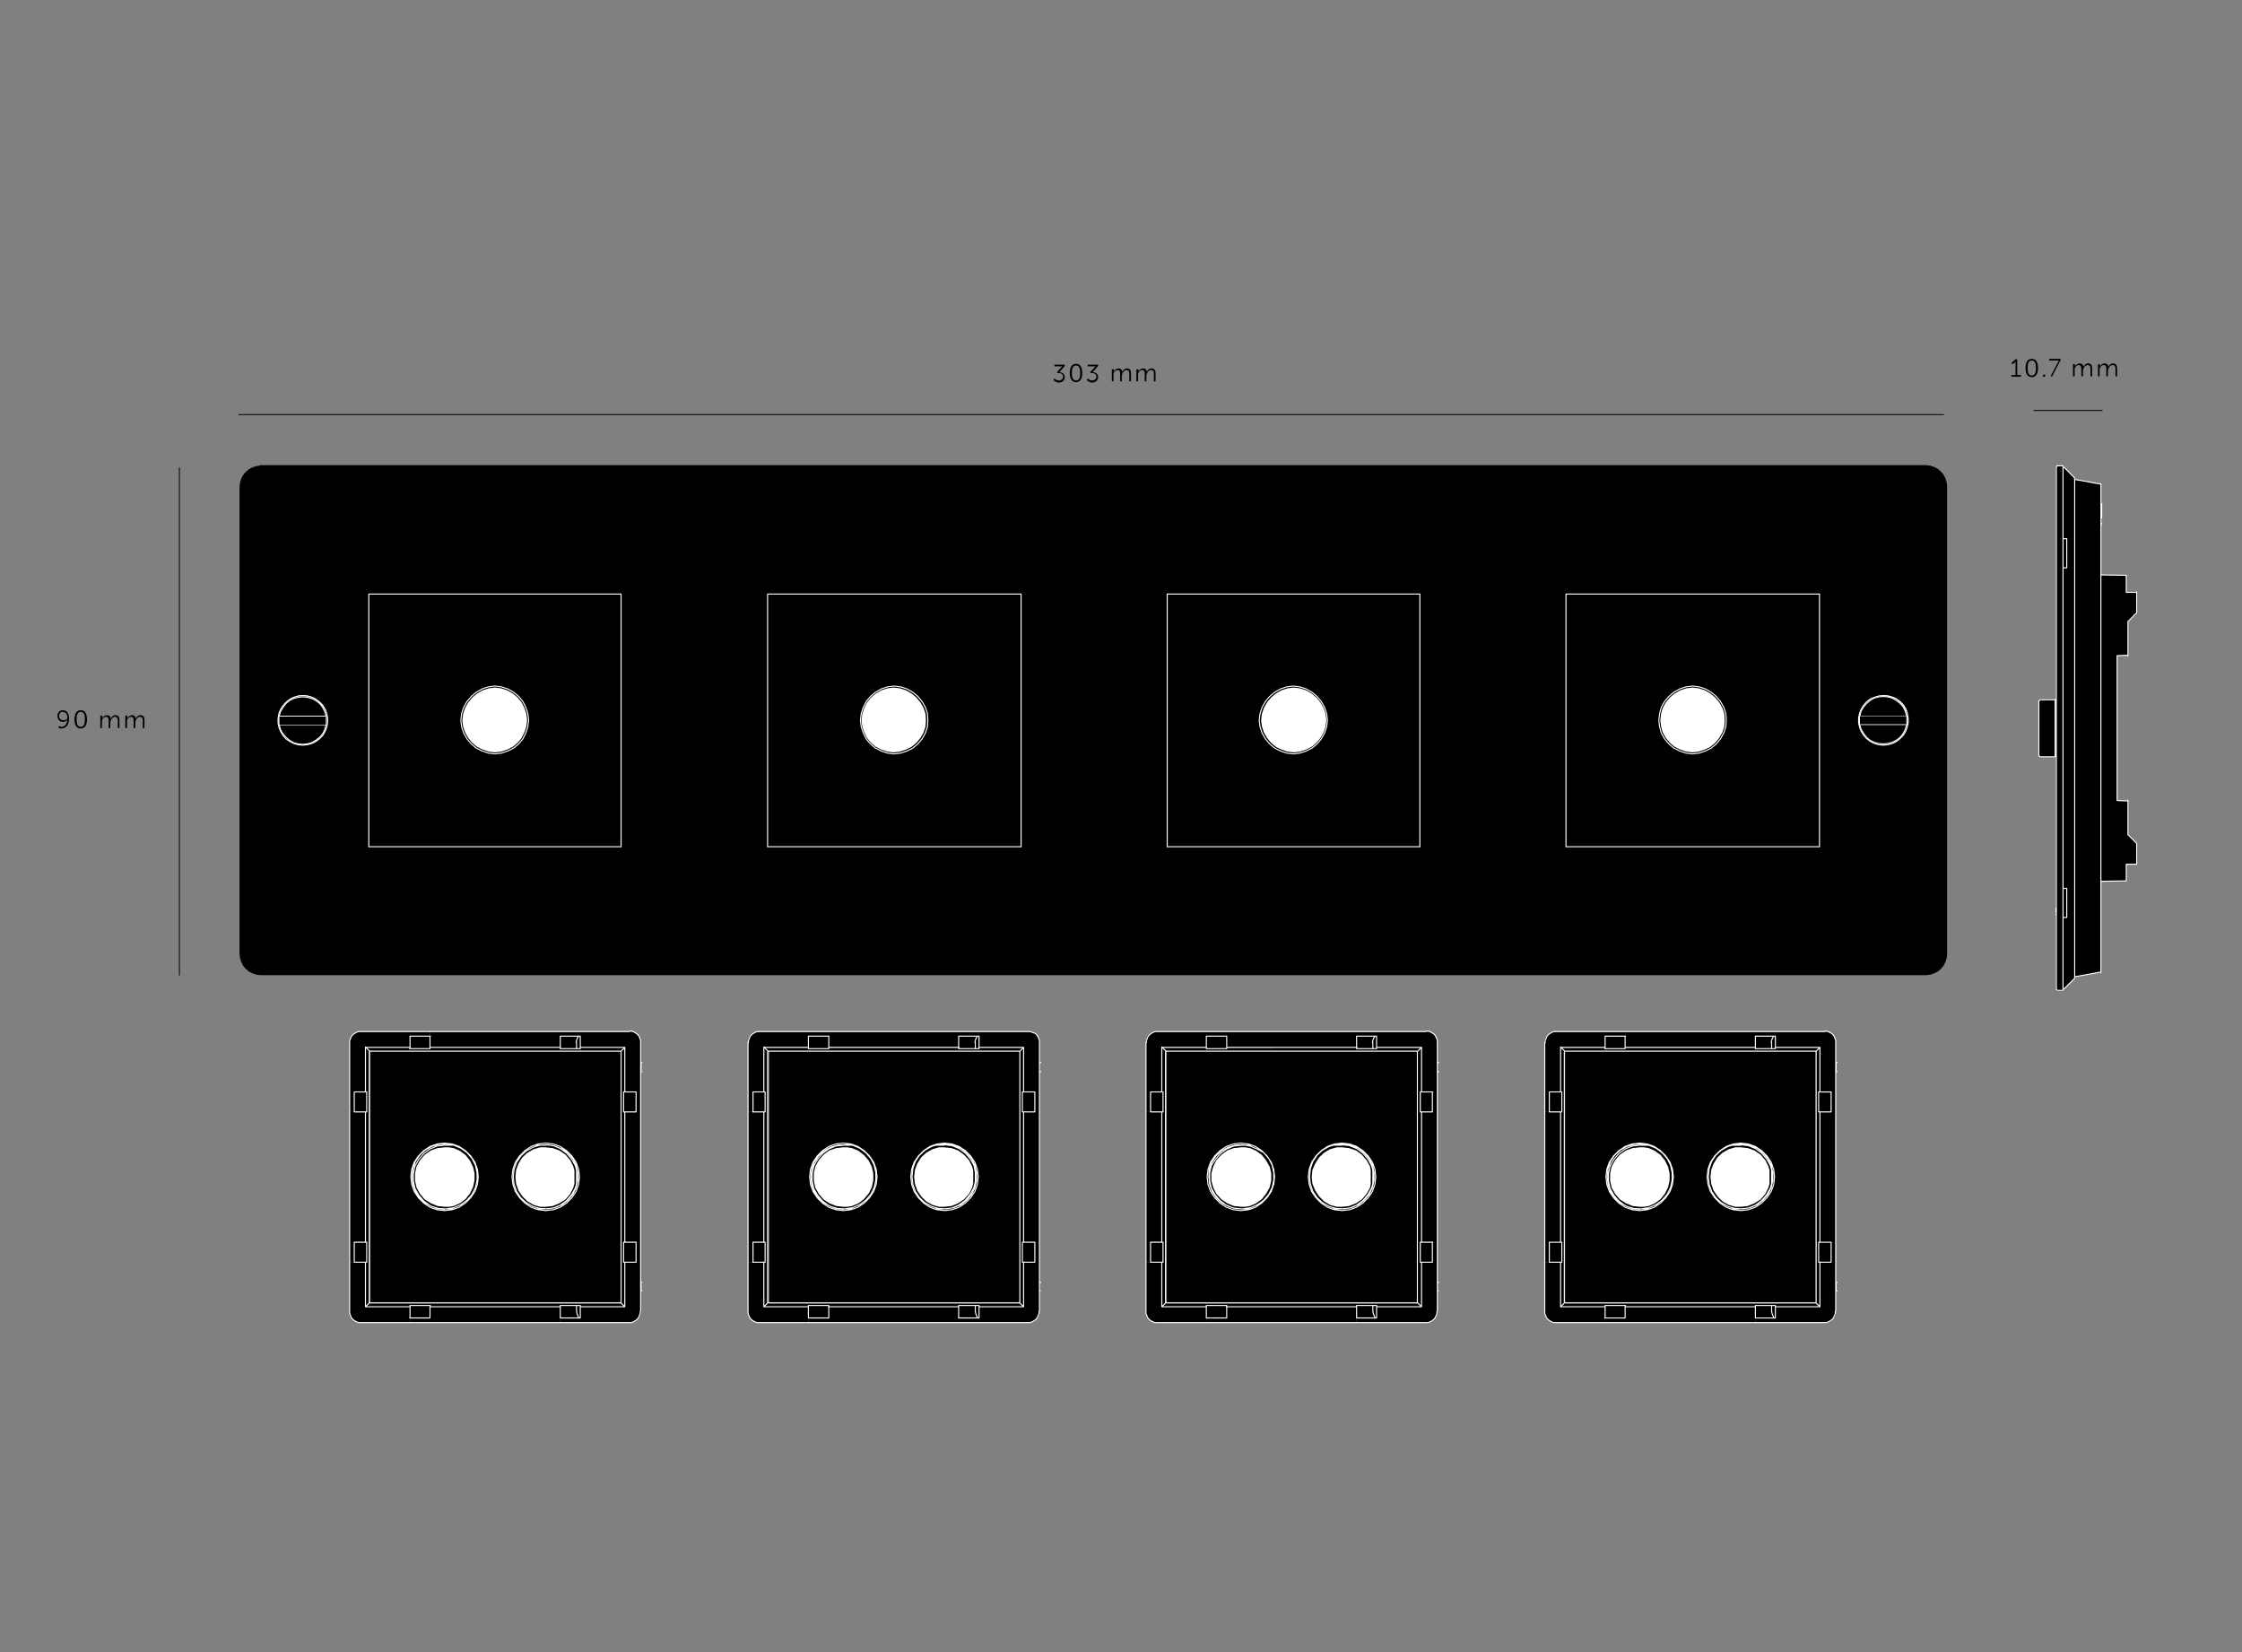 <svg xmlns="http://www.w3.org/2000/svg" xmlns:xlink="http://www.w3.org/1999/xlink" xml:space="preserve" viewBox="0 0 538.6 396.9"><rect x="0" y="0" width="538.6" height="396.9" fill="#808080" stroke="none"/><style>.st0{fill:none;stroke:#12110c;stroke-width:.25}.st2{fill:#fff}.st3{fill:none;stroke:#000;stroke-miterlimit:10}.st11,.st9{fill:none;stroke:#fff;stroke-width:.25}.st9{stroke-miterlimit:10}.st11{stroke-linecap:round;stroke-linejoin:round}</style><g id="Layer_2"><path d="M488.5 98.6h16.6m-447.8 1H467M43.1 234.3v-122" class="st0"/><path d="m14 174.8.2-.4s.3.2.6.2c.9 0 1.3-.9 1.4-1.7-.2.3-.6.5-1.1.5-.8 0-1.3-.6-1.3-1.4 0-.9.6-1.4 1.3-1.4.9 0 1.5.8 1.5 2 0 1.1-.5 2.4-1.9 2.4-.4 0-.7-.2-.7-.2m2.2-2.5c0-.6-.4-1.3-1.1-1.3-.6 0-.9.4-.9 1s.4 1 1 1c.6.1 1-.3 1-.7M17.9 172.8c0-1.2.4-2.2 1.5-2.2s1.5 1 1.5 2.2-.4 2.2-1.5 2.2-1.5-.9-1.5-2.2m2.5 0c0-1-.2-1.8-1-1.8s-1 .8-1 1.8.2 1.8 1 1.8 1-.8 1-1.8M24.2 171.9h.4v.7c.1-.4.6-.8 1.1-.8.6 0 .8.3.9.8.2-.4.6-.8 1.1-.8.7 0 1 .4 1 1.2v1.9h-.4v-1.8c0-.5-.1-.9-.7-.9-.5 0-.8.4-1 .9 0 .1-.1.3-.1.4v1.4h-.4v-1.8c0-.5-.1-.9-.6-.9s-.9.4-1 .9v1.8h-.4v-3zM30.2 171.9h.4v.7c.1-.4.6-.8 1.1-.8.6 0 .8.3.9.8.2-.4.6-.8 1.1-.8.7 0 1 .4 1 1.2v1.9h-.4v-1.8c0-.5-.1-.9-.7-.9-.5 0-.8.4-1 .9 0 .1-.1.3-.1.4v1.4h-.4v-1.8c0-.5-.1-.9-.6-.9s-.9.4-1 .9v1.8h-.4v-3zM253.3 90.9s.4.5 1.1.5c.5 0 1-.4 1-.9 0-.6-.5-.9-1.1-.9h-.3l-.1-.2 1.1-1.2.2-.2h-1.9v-.4h2.5v.3l-1.3 1.5c.5 0 1.3.3 1.3 1.2 0 .7-.6 1.3-1.4 1.3s-1.3-.6-1.3-.6zM257 89.6c0-1.2.4-2.2 1.5-2.2s1.5 1 1.5 2.2-.4 2.2-1.5 2.2-1.5-1-1.5-2.2m2.5 0c0-1-.2-1.8-1-1.8s-1 .8-1 1.8.2 1.8 1 1.8 1-.8 1-1.8M261.3 90.9s.4.5 1.1.5c.5 0 1-.4 1-.9 0-.6-.5-.9-1.1-.9h-.3l-.1-.2 1.1-1.2.2-.2h-1.9v-.4h2.5v.3l-1.3 1.5c.5 0 1.3.3 1.3 1.2 0 .7-.6 1.3-1.4 1.3s-1.3-.6-1.3-.6zM267.2 88.7h.4v.6c.1-.4.6-.8 1.1-.8.6 0 .8.3.9.8.2-.4.6-.8 1.1-.8.7 0 1 .4 1 1.2v1.9h-.4v-1.8c0-.5-.1-.9-.7-.9-.5 0-.8.4-1 .9 0 .1-.1.3-.1.4v1.4h-.4v-1.8c0-.5-.1-.9-.6-.9s-.9.4-1 .9v1.8h-.4v-2.9zM273.1 88.7h.4v.6c.1-.4.6-.8 1.1-.8.6 0 .8.3.9.8.2-.4.6-.8 1.1-.8.7 0 1 .4 1 1.2v1.9h-.4v-1.8c0-.5-.1-.9-.7-.9-.5 0-.8.4-1 .9 0 .1-.1.3-.1.4v1.4h-.4v-1.8c0-.5-.1-.9-.6-.9s-.9.4-1 .9v1.8h-.4v-2.9zM483.3 90.1h.9v-3.3s0 .1-.2.3l-.5.4-.3-.3 1-.9h.4v3.8h.9v.4h-2.3v-.4zM486.6 88.4c0-1.2.4-2.2 1.5-2.2s1.5 1 1.5 2.2-.4 2.2-1.5 2.2-1.5-1-1.5-2.2m2.5 0c0-1-.2-1.8-1-1.8s-1 .8-1 1.8.2 1.8 1 1.8 1-.8 1-1.8M490.8 90h.5v.5h-.5zM494.4 87l.2-.4h-2.3v-.4h2.7v.3l-2 3.9h-.4zM498.1 87.5h.4v.6c.1-.4.6-.8 1.1-.8.6 0 .8.3.9.8.2-.4.6-.8 1.1-.8.7 0 1 .4 1 1.2v1.9h-.4v-1.8c0-.5-.1-.9-.7-.9-.5 0-.8.4-1 .9 0 .1-.1.3-.1.4v1.4h-.4v-1.8c0-.5-.1-.9-.6-.9s-.9.4-1 .9v1.8h-.4v-2.9zM504.1 87.5h.4v.6c.1-.4.6-.8 1.1-.8.6 0 .8.3.9.8.2-.4.6-.8 1.1-.8.7 0 1 .4 1 1.2v1.9h-.4v-1.8c0-.5-.1-.9-.7-.9-.5 0-.8.4-1 .9 0 .1-.1.3-.1.4v1.4h-.4v-1.8c0-.5-.1-.9-.6-.9s-.9.4-1 .9v1.8h-.4v-2.9zM510.8 142.2h2.5v5l-.1.1-.1.1-.1.2-.2.1-.1.2-.2.1-1.3 1.3v8.1l-2.6.1v34.9h2.6v8.1l1.3 1.3.2.2.1.1.2.2.1.1.1.1.1.1v5h-2.5v4l-6.1.1v-73.6l6.1.1v4"/><path d="m504.7 233.5-6 1.1h-.1v.1h-.1v.1h-.1v.1-120 .1l.1.1.1.1h.1l6 1.1v116.9z"/><path d="M498.4 234.9v.2h-.1l-2.4 2.4h-.3v-17.1h.9v-7h-.9v-77h.9v-7h-.9v-17.1h.3l2.4 2.4h.1v120.2"/><path d="M495.9 213.4h-.3v7h.9v-7zM495.9 129.4h-.3v7h.9v-7z"/><path d="M495.6 237.9v.1h-1.4l-.1-.1h-.1v-.1l-.1-.1V112.1l.1-.1v-.1h1.6v125.7zM493.7 181.6v.2H490l-.3-.3v-13.2l.3-.3h3.7v13z"/><path d="m490.1 168.1-.3.3m0 13.1.3.3m3.6-13.7h-3.6m0 13.7h3.6m0 0 .3-.3m0-13.2-.3-.3m11-43.5h.1m-.1 1.6h.2m-15.1 55.4v-5.3m0 0v-7.9m3.9 13.5V168v0m1.9 65V116.8m0 116.2v4.8m0 .1h-1.4m0-126h1.4m0 0v4.8M494 237.6V233m0 4.6v.1h.1m-.1-115.5v-10m.2-.3h-.1 0v.2M494 233V122.2m-.1 97.5v-.1m0-.5v-.9m2 2.2h.6m0-7v7m0-7h-.6m.6-77h-.6m.6 0v-7m-.6 0h.6m-.6 108.1 2.4-2.4m-2.4 2.4h-.3m0-17.1h.3m0-84h-.3m.3 77h-.3m.3-101.1 2.4 2.4m-2.7 14.7h.3m0-17.1h-.3m2.8 120.3V117.2m0 115.4v2.1m-.1.4.1-.1h0v0m0-117.8V115v0m-.1-.2.1.1h0v0m0 120v-.1h0m0-119.8v.1h0m6.3 113.3v5.2m0-.1-6.1 1.1m6.1-118.3-6.1-1.1m6.1 6.2v-5.2m0 5.2v106.9m6.5-34.5v-1.6m-2.6.1 2.6.1m0-36.4v1.6m-2.6-.1 2.6-.1m-2.6 34.7v.1m0-34.5v-.1 0m0 34.5v-34.4m2.6 41V194m0 5.7v-.9m0-48.7v.8m0 .2v4.7m1.3 46-1.3-1.3m0 0v-.7m1.3-51.8-1.3 1.3m0 0v.7m1.7 52.2-.2-.2-.1-.1-.1-.1m.4-54.2-.2.1-.1.2-.1.1m.8 54.6v.8m0-.8-.1-.1-.1-.1-.1-.1m.3-55.1v-.8m0 .8-.1.1-.1.1-.1.1m.3 56.1v2.2m0-59.6v-2.1m0 61.5v.7m0-62.1v-.7 0m0 62.8v.7m0-63.5v-.7m-2.5 64.8h2.5m0-.5v.4m-2.5-65.2h2.5m0 .4v-.5 0m-2.5 68v.8m0-3.4v1.6m0-69.6v-.8m0 3.4v-1.6m0 69.6v-1.1m0-69.5v1.1m-6.1 71 6.1-.1m0 0v-.6m-6.1-72.9 6.1.1m0 0v.6m-5.9-13.1h-.1m.1-3.1h-.1m.1 0v1.6m0 0h-.1m.1 0v.1m0 .1h-.1m.1-3.3h-.1m.1 0v1.4m0 0v.1m0-1.6h-.1" style="fill:none;stroke:#fff;stroke-width:.25;stroke-linecap:round;stroke-linejoin:round;stroke-miterlimit:10"/><path d="M152.8 298.4v4.8h-2.7v10.7h-10.7v2.7h-4.8v1.1h17.2l.5-.2.4-.2.4-.4.4-.4.2-.4.2-.5v-17.2z"/><path d="M153.9 262.3v36.1h-3.8v-31.3h2.7v-4.8zM153.9 257.5v4.8h-3.8v-10.7h-10.7v-3.8h12.4l.5.2.4.2.4.3.4.5.2.4.2.5v7.5z"/><path d="M152.8 298.4v4.8h-3v-4.8h.3zM152.8 262.3v4.8h-3v-4.8h.3z"/><path d="m149.1 252.5.1.1v60.3h-.1l1 1v-10.7h-.3v-4.8h.3v-31.3h-.3v-4.8h.3v-10.7z"/><path d="M139.4 251.6v.3h-4.8v-.3h-31.3v.3h-4.8v-.3H87.8l1 .9h60.3l1-.9zM149.1 313H88.8v-.1l-1 1h10.7v-.3h4.8v.3h31.3v-.3h4.8v.3h10.7l-1-1zM149.2 312.7v.1H89v-60.2h60.2v60.1m-40-37.6-.6-.2-1.8-.2-1.8.2-1.7.6-1.5 1-1.3 1.3-1 1.5-.6 1.7-.2 1.8.2 1.8.6 1.7 1 1.5 1.3 1.3 1.5 1 1.7.6 1.8.2 1.8-.2.6-.2 1.1-.4 1.5-1 1.3-1.3 1-1.5.6-1.7.2-1.8-.2-1.8-.6-1.7-1-1.5-1.3-1.3-1.5-1zm19.5 0-1.1.4-1.5 1-1.3 1.3-1 1.5-.6 1.7-.2 1.8.2 1.8.6 1.7 1 1.5 1.3 1.3 1.5 1 1.1.4.6.2 1.8.2 1.8-.2 1.7-.6 1.5-1 1.3-1.3 1-1.5.6-1.7.2-1.8-.2-1.8-.6-1.7-1-1.5-1.3-1.3-1.5-1-1.7-.6-1.8-.2-1.8.2z"/><path d="M138.5 313.6v1.4l.1.6.1.5.3.4v.1h.4v-3zM139 248.9v.1l-.3.4-.1.5-.1.5v1.5h.9v-3z"/><path d="M139.4 247.8v1.1h-4.8v2.7h-31.3v-3.8z"/><path d="M139 248.9v.1l-.3.4-.1.5-.1.6v1.4h-3.9v-3zM139 316.5v.1h-4.4v-3h3.9v1.4l.1.6.1.5z"/><path d="M138.5 281.1v3.3l-.3 1.1-.8 1.6-1.2 1.4-1.6 1-1.7.7-1.8.2h-1.4l-1.7-.5-1.6-.9-1.3-1.3-1-1.5-.6-1.7-.2-1.8.2-1.8.6-1.6 1-1.6 1.3-1.2 1.6-.9 1.7-.5h1.4l1.8.2 1.7.6 1.6 1.1 1.2 1.4.8 1.6z" class="st2"/><path d="M138.5 281.1v3.3l-.3 1.1-.8 1.6-1.2 1.4-1.6 1-1.7.7-1.8.2h-1.4l-1.7-.5-1.6-.9-1.3-1.3-1-1.5-.6-1.7-.2-1.8.2-1.8.6-1.6 1-1.6 1.3-1.2 1.6-.9 1.7-.5h1.4l1.8.2 1.7.6 1.6 1.1 1.2 1.4.8 1.6z" class="st3"/><path d="M103.3 313.9v2.7h-4.8v1.1h36.1v-3.8zM114.7 280.9l.2 1.8-.2 1.8-.6 1.8-1 1.5-1.2 1.3-1.6.9-1.1.4h-1.4l1.3-.2 1.6-.7 1.5-1.1 1.1-1.4.8-1.6.4-1.8v-1.8l-.4-1.7-.8-1.6-1.1-1.4-1.5-1.1-1.6-.7-1.3-.2h1.4l1.1.4 1.6.9 1.2 1.3 1 1.5z"/><path d="M114.5 281.8v1.8l-.4 1.8-.8 1.6-1.1 1.4-1.5 1.1-1.6.7-1.3.2h-1l-1.8-.2-1.7-.7-1.6-1-1.2-1.4-.9-1.6-.4-1.8v-1.9l.4-1.8.9-1.6 1.2-1.4 1.6-1.1 1.7-.6 1.8-.2h1l1.3.2 1.6.7 1.5 1.1 1.1 1.4.8 1.6z" class="st2"/><path d="M114.5 281.8v1.8l-.4 1.8-.8 1.6-1.1 1.4-1.5 1.1-1.6.7-1.3.2h-1l-1.8-.2-1.7-.7-1.6-1-1.2-1.4-.9-1.6-.4-1.8v-1.9l.4-1.8.9-1.6 1.2-1.4 1.6-1.1 1.7-.6 1.8-.2h1l1.3.2 1.6.7 1.5 1.1 1.1 1.4.8 1.6z" class="st3"/><path d="M103.3 313.9v2.7h-4.8v-3h4.8zM103.3 251.6v.3h-4.8v-3h4.8z"/><path d="M103.3 247.8v1.1h-4.8v2.7H87.8v10.7h-2.7v4.8H84v-17.2l.2-.5.2-.5.3-.4.5-.3.4-.2.5-.2h.5zM85.1 303.2H84v12.4l.2.5.2.4.3.4.5.4.4.2.5.2h12.4v-3.8H87.8v-10.7z"/><path d="M87.8 262.3h.3v4.8h-.3v31.3h.3v4.8h-.3v10.7l1-1h-.1v-60.3l.1-.1-1-.9z"/><path d="M88.1 298.4v4.8h-3v-4.8h2.7zM88.1 262.3v4.8h-3v-4.8h2.7z"/><path d="M87.8 267.1v31.3h-2.7v4.8H84v-36.1h1.1z"/><defs><path id="SVGID_1_" d="M4.5 79h513.6v238.9H4.5z"/></defs><clipPath id="SVGID_00000156587167339984746240000009879133251406244499_"><use xlink:href="#SVGID_1_" style="overflow:visible"/></clipPath><path d="M88.7 312.7v.1h.1m.1-60.3h-.1 0v.1m60.1-.1h-60m60.3.2v-.1h0-.1M123 282.7l.2-1.8.6-1.7 1-1.5 1.3-1.3 1.5-1 1.1-.4.6-.2 1.8-.2 1.8.2 1.7.6 1.5 1 1.3 1.3 1 1.5.6 1.7.2 1.8-.2 1.8-.6 1.7-1 1.5-1.3 1.3-1.5 1-1.7.6-1.8.2-1.8-.2-.6-.2-1.1-.4-1.5-1-1.3-1.3-1-1.5-.6-1.7zm-34.3-30v60m.2.3h60m.3-.3v-60m-34.3 30-.2-1.8-.6-1.7-1-1.5-1.3-1.3-1.5-1-1.1-.4-.6-.2-1.8-.2-1.8.2-1.7.6-1.5 1-1.3 1.3-1 1.5-.6 1.7-.2 1.8.2 1.8.6 1.7 1 1.5 1.3 1.3 1.5 1 1.7.6 1.8.2 1.8-.2.6-.2 1.1-.4 1.5-1 1.3-1.3 1-1.5.6-1.7zm34 30.3h.1v-.1m4.9-55.4h.2m-.2 50.5h.2m-.2.1.1-.1h.1m0-50.5h-.1 0m-15.5-7.1v1.4m0 29.1v3.7m0 29v1.4m0 0 .1.5.2.5.2.5v.1m0-67.7-.3.5-.2.5-.1.5m15.8 4.8-.1.1h0v0M154 310l.1.1h.1m-30.9-27.4.2 1.8.6 1.7 1 1.5 1.3 1.2 1.6.9 1.7.5h.3l1.5.1 1.8-.3 1.7-.7 1.4-1.1 1.2-1.4.8-1.6.4-1.8v-1.8l-.4-1.8-.8-1.6-1.2-1.4-1.4-.9-1.7-.7-1.8-.3-1.5.1h-.3l-1.7.5-1.6.9-1.3 1.2-1 1.5-.6 1.7zm-24.3 0 .2 1.8.6 1.7 1 1.5 1.3 1.2 1.6.9 1.7.5 1.8.1.5-.1 1.3-.2 1.7-.7 1.5-1.1 1.2-1.4.8-1.6.4-1.8v-1.8l-.4-1.8-.8-1.6-1.2-1.4-1.5-1.1-1.7-.7-1.3-.2-.5-.1-1.8.1-1.7.5-1.6.9-1.3 1.2-1 1.5-.6 1.7zm-11.2-20.4h.3m-.3 0v-10.7m1 .9-1-1m1 61.4-1 1m0 0v-10.7m.3 0h-.3m.3-4.8v4.8m-.3-4.8h.3m-.3 0v-31.3m.3 0h-.3m.3-4.8v4.8m61.7 31.3h.3m-.3 4.8v-4.8m.3 4.8h-.3m.3 0v10.7m0 0-1-1m1-61.3-1 1m1-1v10.7m-.3 0h.3m-.3 4.8v-4.8m.3 4.8h-.3m.3 0v31.3m-15.5-46.5v-.3m4.8.3h-4.8m4.8-.3v.3m0-.3h10.7m-62.3 0h10.7m0 .3v-.3m4.8.3h-4.9m4.9-.3v.3m0-.3h31.3m-31.3 62v.3m-4.8-.3h4.9m-4.9.3v-.3m0 .3H87.8m62.3 0h-10.7m0-.3v.3m-4.8-.3h4.8m-4.8.3v-.3m0 .3h-31.3M84 315v.5l.2.5.2.5.3.4.4.3.5.3.5.2h.5M84 315v-64.6m2.6-2.6h-.5l-.5.2-.5.3-.4.3-.3.4-.2.5-.2.5v.5m2.6-2.7h64.6m2.7 2.6v-.5l-.2-.5-.2-.5-.3-.4-.4-.3-.5-.3-.5-.2h-.5m2.6 2.7v64.5m-2.7 2.8h.5l.5-.2.5-.3.4-.3.3-.4.2-.5.2-.5v-.5m-2.6 2.7H86.6m66.2-55.4v4.8m-18.2-18.2h4.8m-40.9 0h4.9m-18.3 18.2v-4.8m0 40.9v-4.8m18.2 18.2h-4.9m41 0h-4.8m18.2-18.2v4.8m-18.2 13.4v-2.7m-49.5-15.5h2.7m0 4.8h-2.7m54.3 10.7v2.7m-36.1-2.7v2.7m-4.8 0v-2.7m-10.7-46.8h-2.7m67.7 0h-2.7m0 31.3h2.7m-2.7-36.1h2.7m0 40.9h-2.7m-46.8-54.3v2.7m-4.8 0v-2.7m36.1 2.7v-2.7m4.8 0v2.7m-54.3 10.7h2.7m43.3 28.1 1.8-.2 1.7-.7 1.5-1.1 1.2-1.4.9-1.6.3-1.1.2-.7v-1.8l-.2-.7-.3-1.1-.9-1.6-1.2-1.4-1.5-1.1-1.7-.7-1.8-.2m-24.3 15.4h2.5m19.2 0h2.5m.1-15.3h-2.5m-19.2 0h-2.5m-.1 0-1.8.2-1.7.7-1.5 1.1-1.2 1.4-.9 1.6-.4 1.8v1.8l.4 1.8.9 1.6 1.2 1.4 1.5 1.1 1.7.7 1.8.2m47.4-33.1-.1.1m0 50.5.1.1m-.2 1.9v-1.6m0-51.3v-1.6" style="clip-path:url(#SVGID_00000156587167339984746240000009879133251406244499_);fill:none;stroke:#fff;stroke-width:.25;stroke-linecap:round;stroke-linejoin:round;stroke-miterlimit:10"/><path d="M248.6 298.4v4.8h-2.7v10.7h-10.7v2.7h-4.9v1.1h17.2l.5-.2.5-.2.4-.4.3-.4.3-.4.2-.5v-17.2z"/><path d="M249.7 262.3v36.1h-3.8v-31.3h2.7v-4.8zM249.7 257.5v4.8h-3.8v-10.7h-10.7v-3.8h12.3l.5.2.5.2.4.3.3.5.3.4.2.5v7.5z"/><path d="M248.6 298.4v4.8h-3v-4.8h.3zM248.6 262.3v4.8h-3v-4.8h.3z"/><path d="M244.9 252.5v.1h.1v60.2l-.1.1 1 1v-10.7h-.3v-4.8h.3v-31.3h-.3v-4.8h.3v-10.7zM235.2 251.6v.3h-4.9v-.3h-31.2v.3h-4.9v-.3h-10.7l1 .9h60.4l1-.9z"/><path d="M244.9 313h-60.3l-.1-.1-1 1h10.7v-.3h4.9v.3h31.2v-.3h4.9v.3h10.7l-1-1zM245 312.7v.1h-60.2v-60.2H245v60.1m-40-37.6-.6-.2-1.8-.2-1.8.2-1.7.6-1.5 1-1.3 1.3-1 1.5-.6 1.7-.2 1.8.2 1.8.6 1.7 1 1.5 1.3 1.3 1.5 1 1.7.6 1.8.2 1.8-.2.6-.2 1.1-.4 1.5-1 1.3-1.3 1-1.5.6-1.7.2-1.8-.2-1.8-.6-1.7-1-1.5-1.3-1.3-1.5-1zm19.4 15.3.6.2 1.8.2 1.8-.2 1.7-.6 1.5-1 1.3-1.3 1-1.5.6-1.7.2-1.8-.2-1.8-.6-1.7-1-1.5-1.3-1.3-1.5-1-1.7-.6-1.8-.2-1.8.2-.6.2-1.1.4-1.5 1-1.3 1.3-1 1.5-.6 1.7-.2 1.8.2 1.8.6 1.7 1 1.5 1.3 1.3 1.5 1z"/><path d="M234.3 313.6v2l.2.5.2.4.1.1h.4v-3zM234.8 248.9l-.1.1-.2.4-.2.5v2h.9v-3z"/><path d="M235.2 247.8v1.1h-4.9v2.7h-31.2v-3.8z"/><path d="m234.8 248.9-.1.1-.2.4-.2.5v2h-4v-3zM234.7 316.5l.1.1h-4.5v-3h4v2l.2.5z"/><path d="M234.3 281.1v3.3l-.3 1.1-.8 1.6-1.3 1.4-1.5 1-1.7.7-1.9.2h-1.3l-1.7-.5-1.6-.9-1.3-1.3-1-1.5-.6-1.7-.2-1.8.2-1.8.6-1.6 1-1.6 1.3-1.2 1.6-.9 1.7-.5h1.3l1.9.2 1.7.6 1.5 1.1 1.3 1.4.8 1.6z" class="st2"/><path d="M234.3 281.1v3.3l-.3 1.1-.8 1.6-1.3 1.4-1.5 1-1.7.7-1.9.2h-1.3l-1.7-.5-1.6-.9-1.3-1.3-1-1.5-.6-1.7-.2-1.8.2-1.8.6-1.6 1-1.6 1.3-1.2 1.6-.9 1.7-.5h1.3l1.9.2 1.7.6 1.5 1.1 1.3 1.4.8 1.6z" class="st3"/><path d="M199.1 313.9v2.7h-4.9v1.1h36.1v-3.8zM210.5 280.9l.2 1.8-.2 1.8-.6 1.8-1 1.5-1.3 1.3-1.5.9-1.1.4h-1.5l1.3-.2 1.7-.7 1.4-1.1 1.2-1.4.8-1.6.4-1.8v-1.8l-.4-1.7-.8-1.6-1.2-1.4-1.4-1.1-1.7-.7-1.3-.2h1.5l1.1.4 1.5.9 1.3 1.3 1 1.5z"/><path d="M210.3 281.8v1.8l-.4 1.8-.8 1.6-1.2 1.4-1.4 1.1-1.7.7-1.3.2h-.9l-1.8-.2-1.8-.7-1.5-1-1.2-1.4-.9-1.6-.4-1.8v-1.9l.4-1.8.9-1.6 1.2-1.4 1.5-1.1 1.8-.6 1.8-.2h.9l1.3.2 1.7.7 1.4 1.1 1.2 1.4.8 1.6z" class="st2"/><path d="M210.3 281.8v1.8l-.4 1.8-.8 1.6-1.2 1.4-1.4 1.1-1.7.7-1.3.2h-.9l-1.8-.2-1.8-.7-1.5-1-1.2-1.4-.9-1.6-.4-1.8v-1.9l.4-1.8.9-1.6 1.2-1.4 1.5-1.1 1.8-.6 1.8-.2h.9l1.3.2 1.7.7 1.4 1.1 1.2 1.4.8 1.6z" class="st3"/><path d="M199.1 313.9v2.7h-4.9v-3h4.9zM199.1 251.6v.3h-4.9v-3h4.9z"/><path d="M199.1 247.8v1.1h-4.9v2.7h-10.7v10.7h-2.6v4.8h-1.2v-16.7l.1-.5.1-.5.3-.5.3-.4.4-.3.5-.2.5-.2h.5zM180.9 303.2h-1.2V315l.1.6.1.5.3.4.3.4.4.4.5.2.5.2h12.3v-3.8h-10.7v-10.7z"/><path d="M183.5 262.3h.3v4.8h-.3v31.3h.3v4.8h-.3v10.7l1-1v-.1l-.1-.1v-60h.1v-.2l-1-.9z"/><path d="M183.8 298.4v4.8h-2.9v-4.8h2.6zM183.8 262.3v4.8h-2.9v-4.8h2.6z"/><path d="M183.5 267.1v31.3h-2.6v4.8h-1.2v-36.1h1.2z"/><defs><path id="SVGID_00000079480033172151323260000018133493279846011829_" d="M4.5 79h513.6v238.9H4.5z"/></defs><clipPath id="SVGID_00000085968419666088438100000006442903082554073016_"><use xlink:href="#SVGID_00000079480033172151323260000018133493279846011829_" style="overflow:visible"/></clipPath><path d="M184.4 312.7v.1h.1m.2-60.3h-.1 0v.1m60.1-.1h-60m60.3.2v-.1h0-.1m-26.1 30.1.2-1.8.6-1.7 1-1.5 1.3-1.3 1.5-1 1.1-.4.6-.2 1.8-.2 1.8.2 1.7.6 1.5 1 1.3 1.3 1 1.5.6 1.7.2 1.8-.2 1.8-.6 1.7-1 1.5-1.3 1.3-1.5 1-1.7.6-1.8.2-1.8-.2-.6-.2-1.1-.4-1.5-1-1.3-1.3-1-1.5-.6-1.7zm-34.4-30v60m.3.3h60m.3-.3v-60m-34.3 30-.2-1.8-.6-1.7-1-1.5-1.3-1.3-1.5-1-1.1-.4-.6-.2-1.8-.2-1.8.2-1.7.6-1.5 1-1.3 1.3-1 1.5-.6 1.7-.2 1.8.2 1.8.6 1.7 1 1.5 1.3 1.3 1.5 1 1.7.6 1.8.2 1.8-.2.6-.2 1.1-.4 1.5-1 1.3-1.3 1-1.5.6-1.7zm34 30.3h.1v-.1m4.9-55.4h.2m-.2 50.5h.2m-.2.1.1-.1h.1m0-50.5h-.1 0m-15.5-7.1v1.4m0 29.1v3.7m0 29v1.4m0 0 .1.5.2.5.2.5v.1m0-67.7-.3.5-.2.5-.1.5m15.8 4.8-.1.1h0v0m-.2 54.7.1.1h.1m-30.8-27.4.2 1.8.6 1.7 1 1.5 1.3 1.2 1.6.9 1.7.5h.3l1.5.1 1.8-.3 1.7-.7 1.4-1.1 1.2-1.4.8-1.6.4-1.8v-1.8l-.4-1.8-.8-1.6-1.2-1.4-1.4-1.1-1.7-.7-1.8-.3-1.5.1h-.3l-1.7.5-1.6.9-1.3 1.2-1 1.5-.6 1.7zm-24.3 0 .2 1.8.6 1.7 1 1.5 1.3 1.2 1.6.9 1.7.5 1.8.1.5-.1 1.3-.2 1.7-.7 1.5-1.1 1.2-1.4.8-1.6.4-1.8v-1.8l-.4-1.8-.8-1.6-1.2-1.4-1.5-1.1-1.7-.7-1.3-.2-.5.1-1.8.1-1.7.5-1.6.9-1.3 1.2-1 1.5-.6 1.7zm-11.3-20.4h.3m-.3 0v-10.7m1 .9-1-1m1 61.4-1 1m0 0v-10.7m.3 0h-.3m.3-4.8v4.8m-.3-4.8h.3m-.3 0v-31.3m.3 0h-.3m.3-4.8v4.8m61.8 31.3h.3m-.3 4.8v-4.8m.3 4.8h-.3m.3 0v10.7m0 0-1-1m1-61.3-1 1m1-1v10.7m-.3 0h.3m-.3 4.8v-4.8m.3 4.8h-.3m.3 0v31.3m-15.6-46.5v-.3m4.9.3h-4.8m4.8-.3v.3m0-.3h10.7m-62.4 0h10.7m0 .3v-.3m4.9.3h-4.9m4.9-.3v.3m0-.3h31.3m-31.3 62v.3m-4.9-.3h4.9m-4.9.3v-.3m0 .3h-10.7m62.4 0h-10.7m0-.3v.3m-4.9-.3h4.8m-4.8.3v-.3m0 .3H199m-19.3 1.1v.5l.2.5.2.5.3.4.4.3.5.3.5.2h.5m-2.6-2.7v-64.6m2.7-2.6h-.5l-.5.2-.5.3-.4.3-.3.4-.2.5-.2.5v.5m2.6-2.7H247m2.7 2.6v-.5l-.2-.5-.2-.5-.3-.4-.4-.3-.6-.2-.5-.2h-.5m2.7 2.6v64.5m-2.7 2.8h.5l.5-.2.5-.3.4-.3.3-.4.2-.5.2-.5v-.5m-2.6 2.7h-64.6m66.2-55.4v4.8m-18.3-18.2h4.8m-40.9 0h4.9m-18.2 18.2v-4.8m0 40.9v-4.8m18.2 18.2h-4.9m41 0h-4.8m18.2-18.2v4.8m-18.3 13.4v-2.7m-49.4-15.5h2.7m-.1 4.8h-2.7m54.4 10.7v2.7m-36.1-2.7v2.7m-4.9 0v-2.7m-10.7-46.8h-2.7m67.8 0h-2.7m0 31.3h2.7m-2.7-36.1h2.7m0 40.9h-2.7m-46.8-54.3v2.7m-4.9 0v-2.7m36.1 2.7v-2.7m4.9 0v2.7m-54.3 10.7h2.7m43.2 28.1 1.8-.2 1.7-.7 1.5-1.1 1.2-1.4.9-1.6.3-1.1.2-.7v-1.8l-.2-.7-.2-1.1-.9-1.6-1.2-1.4-1.5-1.1-1.7-.7-1.8-.2m-24.3 15.4h2.5m19.2 0h2.5m0-15.3h-2.5m-19.2 0h-2.5m0 0-1.8.2-1.7.7-1.5 1.1-1.2 1.4-.9 1.6-.4 1.8v1.8l.4 1.8.9 1.6 1.2 1.4 1.5 1.1 1.7.7 1.8.2m47.4-33.1-.1.1m0 50.5.1.1m-.3 1.9v-1.6m0-51.3v-1.6" style="clip-path:url(#SVGID_00000085968419666088438100000006442903082554073016_);fill:none;stroke:#fff;stroke-width:.25;stroke-linecap:round;stroke-linejoin:round;stroke-miterlimit:10"/><path d="M344.1 298.4v4.8h-2.6v10.7h-10.8v2.7h-4.8v1.1h17.2l.5-.2.5-.2.4-.4.3-.4.3-.4.1-.5.1-.6v-16.6z"/><path d="M345.3 262.3v36.1h-3.8v-31.3h2.6v-4.8zM345.3 257.5v4.8h-3.8v-10.7h-10.8v-3.8h12.4l.5.2.5.2.4.3.3.5.3.4.1.5.1.6v6.9z"/><path d="M344.1 298.4v4.8h-2.9v-4.8h.3zM344.1 262.3v4.8h-2.9v-4.8h.3z"/><path d="M340.5 252.5v60.4l1 1v-10.7h-.3v-4.8h.3v-31.3h-.3v-4.8h.3v-10.7z"/><path d="M330.7 251.6v.3h-4.8v-.3h-31.2v.3h-4.9v-.3h-10.7l1 .9h60.4l1-.9zM340.4 313h-60.3v-.1l-1 1h10.7v-.3h4.9v.3h31.2v-.3h4.8v.3h10.8l-1-1zM340.5 312.7v.1h-60.2v-60.2h60.2v60.1M320 290.4l.6.2 1.8.2 1.8-.2 1.7-.6 1.5-1 1.3-1.3 1-1.5.6-1.7.2-1.8-.2-1.8-.6-1.7-1-1.5-1.3-1.3-1.5-1-1.7-.6-1.8-.2-1.8.2-.6.2-1.1.4-1.5 1-1.3 1.3-1 1.5-.6 1.7-.2 1.8.2 1.8.6 1.7 1 1.5 1.3 1.3 1.5 1zm-19.5 0 1.1-.4 1.5-1 1.3-1.3 1-1.5.6-1.7.2-1.8-.2-1.8-.6-1.7-1-1.5-1.3-1.3-1.5-1-1.1-.4-.6-.2-1.8-.2-1.8.2-1.7.6-1.5 1-1.3 1.3-1 1.5-.6 1.7-.2 1.8.2 1.8.6 1.7 1 1.5 1.3 1.3 1.5 1 1.7.6 1.8.2 1.8-.2z"/><path d="M329.8 313.6v1.4l.1.6.1.5.3.4v.1h.4v-3zM330.3 248.9v.1l-.3.4-.1.5-.1.5v1.5h.9v-3z"/><path d="M330.7 247.8v1.1h-4.8v2.7h-31.2v-3.8z"/><path d="M330.3 248.9v.1l-.3.4-.1.5-.1.6v1.4h-3.9v-3zM330.3 316.5v.1h-4.4v-3h3.9v1.4l.1.6.1.5z"/><path d="M329.8 281.1v3.3l-.2 1.1-.9 1.6-1.2 1.4-1.5 1-1.8.7-1.8.2h-1.3l-1.8-.5-1.5-.9-1.3-1.3-1-1.5-.7-1.7-.2-1.8.2-1.8.7-1.6 1-1.6 1.3-1.2 1.5-.9 1.8-.5h1.3l1.8.2 1.8.6 1.5 1.1 1.2 1.4.9 1.6z" class="st2"/><path d="M329.8 281.1v3.3l-.2 1.1-.9 1.6-1.2 1.4-1.5 1-1.8.7-1.8.2h-1.3l-1.8-.5-1.5-.9-1.3-1.3-1-1.5-.7-1.7-.2-1.8.2-1.8.7-1.6 1-1.6 1.3-1.2 1.5-.9 1.8-.5h1.3l1.8.2 1.8.6 1.5 1.1 1.2 1.4.9 1.6z" class="st3"/><path d="M294.7 313.9v2.7h-4.9v1.1h36.1v-3.8zM306 280.9l.2 1.8-.2 1.8-.6 1.8-.9 1.5-1.3 1.3-1.5.9-1.2.4h-1.4l1.3-.2 1.6-.7 1.5-1.1 1.1-1.4.9-1.6.4-1.8v-1.8l-.4-1.7-.9-1.6-1.1-1.4-1.5-1.1-1.6-.7-1.3-.2h1.4l1.2.4 1.5.9 1.3 1.3.9 1.5z"/><path d="M305.9 281.8v1.8l-.4 1.8-.9 1.6-1.1 1.4-1.5 1.1-1.6.7-1.3.2h-.9l-1.9-.2-1.7-.7-1.5-1-1.3-1.4-.8-1.6-.5-1.8v-1.9l.5-1.8.8-1.6 1.3-1.4 1.5-1.1 1.7-.6 1.9-.2h.9l1.3.2 1.6.7 1.5 1.1 1.1 1.4.9 1.6z" class="st2"/><path d="M305.9 281.8v1.8l-.4 1.8-.9 1.6-1.1 1.4-1.5 1.1-1.6.7-1.3.2h-.9l-1.9-.2-1.7-.7-1.5-1-1.3-1.4-.8-1.6-.5-1.8v-1.9l.5-1.8.8-1.6 1.3-1.4 1.5-1.1 1.7-.6 1.9-.2h.9l1.3.2 1.6.7 1.5 1.1 1.1 1.4.9 1.6z" class="st3"/><path d="M294.7 313.9v2.7h-4.9v-3h4.9zM294.7 251.6v.3h-4.9v-3h4.9z"/><path d="M294.7 247.8v1.1h-4.9v2.7h-10.7v10.7h-2.7v4.8h-1.1v-17.2l.2-.5.2-.5.4-.4.4-.3.5-.2.5-.2h.5zM276.4 303.2h-1.1v12.4l.2.5.2.4.4.4.4.4.5.2.5.2h12.3v-3.8h-10.7v-10.7z"/><path d="M279.1 262.3h.3v4.8h-.3v31.3h.3v4.8h-.3v10.7l1-1h-.1v-60.3l.1-.1-1-.9z"/><path d="M279.4 298.4v4.8h-3v-4.8h2.7zM279.4 262.3v4.8h-3v-4.8h2.7z"/><path d="M279.1 267.1v31.3h-2.7v4.8h-1.1v-36.1h1.1z"/><defs><path id="SVGID_00000114785253549177889100000012171222946883962764_" d="M4.5 79h513.6v238.9H4.5z"/></defs><clipPath id="SVGID_00000052783779304745082720000015230470944235924666_"><use xlink:href="#SVGID_00000114785253549177889100000012171222946883962764_" style="overflow:visible"/></clipPath><path d="M280 312.7v.1h.1m.2-60.3h-.1 0v.1m60.1-.1h-60m60.2.2v-.1h0-.1m-26.1 30.1.2-1.8.6-1.7 1-1.5 1.3-1.3 1.5-1 1.1-.4.6-.2 1.8-.2 1.8.2 1.7.6 1.5 1 1.3 1.3 1 1.5.6 1.7.2 1.8-.2 1.8-.6 1.7-1 1.5-1.3 1.3-1.5 1-1.7.6-1.8.2-1.8-.2-.6-.2-1.1-.4-1.5-1-1.3-1.3-1-1.5-.6-1.7zm-34.3-30v60m.3.3h60m.2-.3v-60m-34.3 30-.2-1.8-.6-1.7-1-1.5-1.3-1.3-1.5-1-1.1-.4-.6-.2-1.8-.2-1.8.2-1.7.6-1.5 1-1.3 1.3-1 1.5-.6 1.7-.2 1.8.2 1.8.6 1.7 1 1.5 1.3 1.3 1.5 1 1.7.6 1.8.2 1.8-.2.6-.2 1.1-.4 1.5-1 1.3-1.3 1-1.5.6-1.7zm34.1 30.3h.1v-.1m4.9-55.4h.2m-.2 50.5h.2m-.2.1.1-.1h.1m0-50.5h-.1 0m-15.6-7.1v1.4m0 29.1v3.7m0 29v1.4m0 0 .1.5.2.5.2.5v.1m0-67.7-.3.5-.2.5-.1.5m15.9 4.8-.1.1h0v0m-.2 54.7.1.1h.1m-30.9-27.4.2 1.8.6 1.7 1 1.5 1.3 1.2 1.6.9 1.7.5h.3l1.5.1 1.8-.3 1.7-.7 1.4-1.1 1.2-1.4.8-1.6.4-1.8v-1.8l-.4-1.8-.8-1.6-1.2-1.4-1.4-1.1-1.7-.7-1.8-.3-1.5.1h-.3l-1.7.5-1.6.9-1.3 1.2-1 1.5-.6 1.7zm-24.2 0 .2 1.8.6 1.7 1 1.5 1.3 1.2 1.6.9 1.7.5 1.8.1.5-.1 1.3-.2 1.7-.7 1.5-1.1 1.2-1.4.8-1.6.4-1.8v-1.8l-.4-1.8-.8-1.6-1.2-1.4-1.6-.9-1.7-.7-1.3-.2-.5-.1-1.8.1-1.7.5-1.6.9-1.3 1.2-1 1.5-.6 1.7zm-11.3-20.4h.3m-.3 0v-10.7m1 .9-1-1m1 61.4-1 1m0 0v-10.7m.3 0h-.3m.3-4.8v4.8m-.3-4.8h.3m-.3 0v-31.3m.3 0h-.3m.3-4.8v4.8m61.8 31.3h.3m-.3 4.8v-4.8m.3 4.8h-.3m.3 0v10.7m0 0-1-1m1-61.3-1 1m1-1v10.7m-.3 0h.3m-.3 4.8v-4.8m.3 4.8h-.3m.3 0v31.3m-15.6-46.5v-.3m4.8.3h-4.8m4.8-.3v.3m0-.3h10.7m-62.3 0h10.7m0 .3v-.3m4.9.3h-4.9m4.9-.3v.3m0-.3H326m-31.3 62v.3m-4.9-.3h4.9m-4.9.3v-.3m0 .3h-10.7m62.4 0h-10.7m-.1-.3v.3m-4.8-.3h4.8m-4.8.3v-.3m0 .3h-31.3m-19.3 1.1v.5l.2.5.2.5.3.4.4.3.5.3.5.2h.5m-2.6-2.7v-64.6m2.7-2.6h-.5l-.5.2-.5.3-.4.3-.3.4-.2.5-.2.5v.5m2.6-2.7h64.6m2.7 2.6v-.5l-.2-.5-.2-.5-.3-.4-.4-.3-.5-.3-.5-.2h-.5m2.6 2.7v64.5m-2.7 2.8h.5l.5-.2.5-.3.4-.3.3-.4.2-.5.2-.5v-.5m-2.6 2.7H278m66.1-55.4v4.8m-18.2-18.2h4.8m-40.9 0h4.9m-18.3 18.2v-4.8m0 40.9v-4.8m18.3 18.2h-4.9m40.9 0h-4.8m18.2-18.2v4.8m-18.2 13.4v-2.7m-49.5-15.5h2.7m0 4.8h-2.7m54.3 10.7v2.7m-36-2.7v2.7m-4.9 0v-2.7m-10.7-46.8h-2.7m67.7 0h-2.7m.1 31.3h2.7m-2.7-36.1h2.7m-.1 40.9h-2.7m-46.7-54.3v2.7m-4.9 0v-2.7m36.1 2.7v-2.7m4.8 0v2.7m-54.3 10.7h2.7m43.3 28.1 1.8-.2 1.7-.7 1.5-1.1 1.2-1.4.9-1.6.3-1.1.2-.7v-1.8l-.2-.7-.3-1.1-.9-1.6-1.2-1.4-1.5-1.1-1.7-.7-1.8-.2m-24.2 15.4h2.5m19.2 0h2.5m0-15.3h-2.5m-19.2 0h-2.5m0 0-1.8.2-1.7.7-1.5 1.1-1.2 1.4-1 1.5-.4 1.8v1.8l.4 1.8.9 1.6 1.2 1.4 1.5 1.1 1.7.7 1.8.2m47.5-33-.1.1m0 50.5.1.1m-.3 1.9v-1.6m0-51.3v-1.6" style="clip-path:url(#SVGID_00000052783779304745082720000015230470944235924666_);fill:none;stroke:#fff;stroke-width:.25;stroke-linecap:round;stroke-linejoin:round;stroke-miterlimit:10"/><path d="M439.9 298.4v4.8h-2.7v10.7h-10.7v2.7h-4.8v1.1h17.2l.5-.2.4-.2.4-.4.4-.4.2-.4.2-.5v-17.2z"/><path d="M441 262.3v36.1h-3.8v-31.3h2.7v-4.8zM441 257.5v4.8h-3.8v-10.7h-10.7v-3.8h12.4l.5.2.4.2.4.3.4.5.2.4.2.5v7.5z"/><path d="M439.9 298.4v4.8h-3v-4.8h.3zM439.9 262.3v4.8h-3v-4.8h.3z"/><path d="m436.2 252.5.1.1v60.3h-.1l1 1v-10.7h-.3v-4.8h.3v-31.3h-.3v-4.8h.3v-10.7z"/><path d="M426.5 251.6v.3h-4.8v-.3h-31.3v.3h-4.8v-.3h-10.7l1 .9h60.3l1-.9zM436.2 313h-60.3v-.1l-1 1h10.7v-.3h4.8v.3h31.3v-.3h4.8v.3h10.7l-1-1zM436.3 312.7v.1H376v-60.2h60.2v60.1zm-40-22.3 1.1-.4 1.5-1 1.3-1.3 1-1.5.6-1.7.2-1.8-.2-1.8-.6-1.7-1-1.5-1.3-1.3-1.5-1-1.1-.4-.6-.2-1.8-.2-1.8.2-1.7.6-1.5 1-1.3 1.3-1 1.5-.6 1.7-.2 1.8.2 1.8.6 1.7 1 1.5 1.3 1.3 1.5 1 1.7.6 1.8.2 1.8-.2zm19.5 0 .6.2 1.8.2 1.8-.2 1.7-.6 1.5-1 1.3-1.3 1-1.5.6-1.7.2-1.8-.2-1.8-.6-1.7-1-1.5-1.3-1.3-1.5-1-1.7-.6-1.8-.2-1.8.2-.6.2-1.1.4-1.5 1-1.3 1.3-1 1.5-.6 1.7-.2 1.8.2 1.8.6 1.7 1 1.5 1.3 1.3 1.5 1z"/><path d="M425.6 313.6v1.4l.1.6.1.5.3.4v.1h.4v-3zM426.1 248.9v.1l-.3.4-.1.5-.1.5v1.5h.9v-3z"/><path d="M426.5 247.8v1.1h-4.8v2.7h-31.3v-3.8z"/><path d="M426.1 248.9v.1l-.3.4-.1.5-.1.6v1.4h-3.9v-3zM426.1 316.5v.1h-4.4v-3h3.9v1.4l.1.6.1.5z"/><path d="M425.6 281.1v3.3l-.3 1.1-.8 1.6-1.2 1.4-1.6 1-1.7.7-1.8.2h-1.4l-1.7-.5-1.6-.9-1.3-1.3-1-1.5-.6-1.7-.2-1.8.2-1.8.6-1.6 1-1.6 1.3-1.2 1.6-.9 1.7-.5h1.4l1.8.2 1.7.6 1.6 1.1 1.2 1.4.8 1.6z" class="st2"/><path d="M425.6 281.1v3.3l-.3 1.1-.8 1.6-1.2 1.4-1.6 1-1.7.7-1.8.2h-1.4l-1.7-.5-1.6-.9-1.3-1.3-1-1.5-.6-1.7-.2-1.8.2-1.8.6-1.6 1-1.6 1.3-1.2 1.6-.9 1.7-.5h1.4l1.8.2 1.7.6 1.6 1.1 1.2 1.4.8 1.6z" class="st3"/><path d="M390.4 313.9v2.7h-4.8v1.1h36.1v-3.8zM401.8 280.9l.2 1.8-.2 1.8-.6 1.8-1 1.5-1.2 1.3-1.6.9-1.1.4h-1.4l1.3-.2 1.6-.7 1.5-1.1 1.1-1.4.8-1.6.4-1.8v-1.8l-.4-1.7-.8-1.6-1.1-1.4-1.5-1.1-1.6-.7-1.3-.2h1.4l1.1.4 1.6.9 1.2 1.3 1 1.5z"/><path d="M401.6 281.8v1.8l-.4 1.8-.8 1.6-1.1 1.4-1.5 1.1-1.6.7-1.3.2h-1l-1.8-.2-1.7-.7-1.6-1-1.2-1.4-.9-1.6-.4-1.8v-1.9l.4-1.8.9-1.6 1.2-1.4 1.6-1.1 1.7-.6 1.8-.2h1l1.3.2 1.6.7 1.5 1.1 1.1 1.4.8 1.6z" class="st2"/><path d="M401.6 281.8v1.8l-.4 1.8-.8 1.6-1.1 1.4-1.5 1.1-1.6.7-1.3.2h-1l-1.8-.2-1.7-.7-1.6-1-1.2-1.4-.9-1.6-.4-1.8v-1.9l.4-1.8.9-1.6 1.2-1.4 1.6-1.1 1.7-.6 1.8-.2h1l1.3.2 1.6.7 1.5 1.1 1.1 1.4.8 1.6z" class="st3"/><path d="M390.4 313.9v2.7h-4.8v-3h4.8zM390.4 251.6v.3h-4.8v-3h4.8z"/><path d="M390.4 247.8v1.1h-4.8v2.7h-10.7v10.7h-2.7v4.8h-1.1v-17.2l.2-.5.2-.5.4-.4.4-.3.4-.2.5-.2h.5zM372.2 303.2h-1.1v12.4l.2.5.2.4.4.4.4.4.4.2.5.2h12.4v-3.8h-10.7v-10.7z"/><path d="M374.9 262.3h.3v4.8h-.3v31.3h.3v4.8h-.3v10.7l1-1h-.1v-60.3l.1-.1-1-.9z"/><path d="M375.2 298.4v4.8h-3v-4.8h2.7zM375.2 262.3v4.8h-3v-4.8h2.7z"/><path d="M374.9 267.1v31.3h-2.7v4.8h-1.1v-36.1h1.1z"/><defs><path id="SVGID_00000027595257545972665450000004354016142427446463_" d="M4.5 79h513.6v238.9H4.5z"/></defs><clipPath id="SVGID_00000005224770542288547570000003437741953063263154_"><use xlink:href="#SVGID_00000027595257545972665450000004354016142427446463_" style="overflow:visible"/></clipPath><path d="M375.8 312.7v.1h.1m.1-60.3h-.1 0v.1m60.2-.1h-60m60.2.2v-.1h0-.1m-26.1 30.1.2-1.8.6-1.7 1-1.5 1.3-1.3 1.5-1 1.1-.4.6-.2 1.8-.2 1.8.2 1.7.6 1.5 1 1.3 1.3 1 1.5.6 1.7.2 1.8-.2 1.8-.6 1.7-1 1.5-1.3 1.3-1.5 1-1.7.6-1.8.2-1.8-.2-.6-.2-1.1-.4-1.5-1-1.3-1.3-1-1.5-.6-1.7zm-34.3-30v60m.2.3h60m.3-.3v-60m-34.3 30-.2-1.8-.6-1.7-1-1.5-1.3-1.3-1.5-1-1.1-.4-.6-.2-1.8-.2-1.8.2-1.7.6-1.5 1-1.3 1.3-1 1.5-.6 1.7-.2 1.8.2 1.8.6 1.7 1 1.5 1.3 1.3 1.5 1 1.7.6 1.8.2 1.8-.2.6-.2 1.1-.4 1.5-1 1.3-1.3 1-1.5.6-1.7zm34.1 30.3h.1v-.1m4.8-55.4h.2M441 308h.2m-.2.1.1-.1h.1m0-50.5h-.1 0m-15.5-7.1v1.4m0 29.1v3.7m0 29v1.4m0 0 .1.5.2.5.2.5v.1m0-67.7-.3.5-.2.5-.1.5m15.8 4.8-.1.1h0v0m-.1 54.7.1.1h.1m-30.9-27.4.2 1.8.6 1.7 1 1.5 1.3 1.2 1.6.9 1.7.5h.3l1.5.1 1.8-.3 1.7-.7 1.4-1.1 1.2-1.4.8-1.6.4-1.8v-1.8l-.4-1.8-.8-1.6-1.2-1.4-1.4-1.1-1.7-.7-1.8-.3-1.5.1h-.3l-1.7.5-1.6.9-1.3 1.2-1 1.5-.6 1.7zm-24.3 0 .2 1.8.6 1.7 1 1.5 1.3 1.2 1.6.9 1.7.5 1.8.1.5-.1 1.3-.2 1.7-.7 1.5-1.1 1.2-1.4.8-1.6.4-1.8v-1.8l-.4-1.8-.8-1.6-1.2-1.4-1.5-1.1-1.7-.7-1.3-.2-.5-.1-1.8.1-1.7.5-1.6.9-1.3 1.2-1 1.5-.6 1.7zm-11.2-20.4h.3m-.3 0v-10.7m1 .9-1-1m1 61.4-1 1m0 0v-10.7m.3 0h-.3m.3-4.8v4.8m-.3-4.8h.3m-.3 0v-31.3m.3 0h-.3m.3-4.8v4.8m61.7 31.3h.3m-.3 4.8v-4.8m.3 4.8h-.3m.3 0v10.7m0 0-1-1m1-61.3-1 1m1-1v10.7m-.3 0h.3m-.3 4.8v-4.8m.3 4.8h-.3m.3 0v31.3m-15.5-46.5v-.3m4.8.3h-4.8m4.8-.3v.3m0-.3h10.7m-62.3 0h10.7m0 .3v-.3m4.8.3h-4.9m4.9-.3v.3m0-.3h31.3m-31.3 62v.3m-4.8-.3h4.9m-4.9.3v-.3m0 .3h-10.7m62.3 0h-10.7m0-.3v.3m-4.8-.3h4.8m-4.8.3v-.3m0 .3h-31.3m-19.3 1.1v.5l.2.5.2.5.3.4.4.3.5.3.5.2h.5m-2.6-2.7v-64.6m2.7-2.6h-.5l-.5.2-.5.3-.4.3-.3.4-.2.5-.2.5v.5m2.6-2.7h64.6m2.6 2.6v-.5l-.2-.5-.2-.5-.3-.4-.4-.3-.5-.3-.5-.2h-.5m2.6 2.7v64.5m-2.7 2.8h.5l.5-.2.5-.3.4-.3.3-.4.2-.5.2-.5v-.5m-2.6 2.7h-64.6m66.2-55.4v4.8m-18.2-18.2h4.8m-40.9 0h4.9m-18.3 18.2v-4.8m0 40.9v-4.8m18.2 18.2h-4.9m41 0h-4.8m18.2-18.2v4.8m-18.2 13.4v-2.7m-49.5-15.5h2.7m0 4.8h-2.7m54.3 10.7v2.7m-36.1-2.7v2.7m-4.8 0v-2.7m-10.7-46.8h-2.7m67.7 0h-2.7m0 31.3h2.7m-2.7-36.1h2.7m0 40.9h-2.7m-46.8-54.3v2.7m-4.8 0v-2.7m36.1 2.7v-2.7m4.8 0v2.7m-54.3 10.7h2.7m43.3 28.1 1.8-.2 1.7-.7 1.5-1.1 1.2-1.4.9-1.6.3-1.1.2-.7v-1.8l-.2-.7-.3-1.1-.9-1.6-1.2-1.4-1.5-1.1-1.7-.7-1.8-.2m-24.3 15.4h2.5m19.2 0h2.5m.1-15.3h-2.5m-19.2 0H394m-.1 0-1.8.2-1.7.7-1.5 1.1-1.2 1.4-.9 1.6-.4 1.8v1.8l.4 1.8.9 1.6 1.2 1.4 1.5 1.1 1.7.7 1.8.2m47.4-33.1-.1.1m0 50.5.1.1m-.2 1.9v-1.6m0-51.3v-1.6" style="clip-path:url(#SVGID_00000005224770542288547570000003437741953063263154_);fill:none;stroke:#fff;stroke-width:.25;stroke-linecap:round;stroke-linejoin:round;stroke-miterlimit:10"/><path d="M75.3 122.5v-.6" style="fill:none;stroke:#000;stroke-width:1.417;stroke-linecap:round;stroke-linejoin:round;stroke-miterlimit:10"/><path d="M451.7 179.6h1.4l1.4-.3 1.3-.6 1.1-.9.9-1.1.7-1.3.4-1.4.1-1.4-.2-1.4-.5-1.3-.8-1.2-1-1-1.2-.7-1.4-.4-1.4-.2-1.4.2-1.4.4-1.2.7-1 1-.8 1.2-.5 1.3-.2 1.4.1 1.4.4 1.4.7 1.3.9 1.1 1.1.9 1.3.6zm-379.5 0h1.4l1.4-.3 1.3-.6 1.1-.9.9-1.1.7-1.3.4-1.4.1-1.4-.2-1.4-.5-1.3-.8-1.2-1-1-1.2-.7-1.3-.4-1.4-.2-1.4.2-1.4.4-1.2.7-1 1-.8 1.2-.5 1.3-.2 1.4.1 1.4.4 1.4.7 1.3.9 1.1 1.1.9 1.3.6zm304 24H437v-61.1h-61v61.1zm-95.9 0h60.9v-61.1H280v61.1h.3m-95.9 0h60.8v-61.1h-61v61.1zm-95.9 0h60.9v-61.1H88.2v61.1h.3m374 29.9H62.8l-.9-.1-.8-.2-.8-.4-.7-.6-.6-.7-.4-.8-.3-.8-.1-.9V117l.1-.9.3-.8.4-.8.6-.7.7-.6.8-.4.8-.2.9-.1h399.8l.9.1.8.2.8.4.7.6.6.7.4.8.3.8.1.9v112.1l-.1.9-.3.8-.4.8-.6.7-.7.6-.8.4-.8.2z"/><path d="M245 142.7v.1l.1.1v60.3h-.1v.1l.2.2.1-.1v-60.8h-.1v-.1zM408.2 181l-1.6.2-1.6-.2-1.6-.5-1.4-.7-1.2-1-1-1.3-.8-1.4-.4-1.5-.2-1.6.2-1.6.4-1.5.8-1.4 1-1.3 1.2-1 1.4-.7 1.6-.5 1.6-.2 1.6.2 1.5.5 1.4.7 1.2 1 1 1.3.8 1.4.5 1.5.1 1.6-.1 1.6-.5 1.5-.8 1.4-1 1.3-1.2 1-1.4.7z" class="st2"/><path d="m408.2 181-1.6.2-1.6-.2-1.6-.5-1.4-.7-1.2-1-1-1.3-.8-1.4-.4-1.5-.2-1.6.2-1.6.4-1.5.8-1.4 1-1.3 1.2-1 1.4-.7 1.6-.5 1.6-.2 1.6.2 1.5.5 1.4.7 1.2 1 1 1.3.8 1.4.5 1.5.1 1.6-.1 1.6-.5 1.5-.8 1.4-1 1.3-1.2 1-1.4.7z" class="st9"/><path d="m312.3 181-1.6.2-1.6-.2-1.6-.5-1.4-.7-1.2-1-1-1.3-.8-1.4-.4-1.5-.2-1.6.2-1.6.4-1.5.8-1.4 1-1.3 1.2-1 1.4-.7 1.6-.5 1.6-.2 1.6.2 1.5.5 1.4.7 1.2 1 1 1.3.8 1.4.5 1.5.1 1.6-.1 1.6-.5 1.5-.8 1.4-1 1.3-1.2 1-1.4.7z" class="st2"/><path d="m312.3 181-1.6.2-1.6-.2-1.6-.5-1.4-.7-1.2-1-1-1.3-.8-1.4-.4-1.5-.2-1.6.2-1.6.4-1.5.8-1.4 1-1.3 1.2-1 1.4-.7 1.6-.5 1.6-.2 1.6.2 1.5.5 1.4.7 1.2 1 1 1.3.8 1.4.5 1.5.1 1.6-.1 1.6-.5 1.5-.8 1.4-1 1.3-1.2 1-1.4.7z" class="st9"/><path d="m216.4 181-1.6.2-1.6-.2-1.5-.5-1.5-.7-1.2-1-1-1.3-.8-1.4-.4-1.5-.2-1.6.2-1.6.4-1.5.8-1.4 1-1.3 1.2-1 1.5-.7 1.5-.5 1.6-.2 1.6.2 1.5.5 1.4.7 1.3 1 1 1.3.7 1.4.5 1.5.1 1.6-.1 1.6-.5 1.5-.7 1.4-1 1.3-1.3 1-1.4.7z" class="st2"/><path d="m216.4 181-1.6.2-1.6-.2-1.5-.5-1.5-.7-1.2-1-1-1.3-.8-1.4-.4-1.5-.2-1.6.2-1.6.4-1.5.8-1.4 1-1.3 1.2-1 1.5-.7 1.5-.5 1.6-.2 1.6.2 1.5.5 1.4.7 1.3 1 1 1.3.7 1.4.5 1.5.1 1.6-.1 1.6-.5 1.5-.7 1.4-1 1.3-1.3 1-1.4.7z" class="st9"/><path d="m120.5 181-1.6.2-1.6-.2-1.5-.5-1.5-.7-1.2-1-1-1.3-.8-1.4-.4-1.5-.2-1.6.2-1.6.4-1.5.8-1.4 1-1.3 1.2-1 1.5-.7 1.5-.5 1.6-.2 1.6.2 1.5.5 1.4.7 1.3 1 1 1.3.7 1.4.5 1.5.1 1.6-.1 1.6-.5 1.5-.7 1.4-1 1.3-1.3 1-1.4.7z" class="st2"/><path d="m120.5 181-1.6.2-1.6-.2-1.5-.5-1.5-.7-1.2-1-1-1.3-.8-1.4-.4-1.5-.2-1.6.2-1.6.4-1.5.8-1.4 1-1.3 1.2-1 1.5-.7 1.5-.5 1.6-.2 1.6.2 1.5.5 1.4.7 1.3 1 1 1.3.7 1.4.5 1.5.1 1.6-.1 1.6-.5 1.5-.7 1.4-1 1.3-1.3 1-1.4.7z" class="st9"/><path d="m453.9 179.2-1.5.2-1.4-.2-1.4-.5-1.2-.8-1-1-.8-1.3-.4-1.4h12.5l-.5 1.4-.7 1.3-1.1 1-1.2.8zM74.3 179.2l-1.4.2-1.5-.2-1.3-.5-1.2-.8-1-1-.8-1.3-.4-1.4h12.4l-.4 1.4-.8 1.3-1 1-1.2.8z" class="st2"/><path d="M66.7 174.2h-.1v-2.4h12.6v2.4h-.1zM446.2 174.2h-.1v-2.4h12.6v2.4z" class="st2"/><path d="M79.1 171.8H66.7l.4-1.4.8-1.2 1-1.1 1.2-.8 1.3-.5 1.5-.1 1.4.1 1.4.5 1.2.8 1 1.1.8 1.2zM458.7 171.8h-12.5l.4-1.4.8-1.2 1-1.1 1.2-.8 1.4-.5 1.4-.1 1.5.1 1.3.5 1.2.8 1.1 1.1.7 1.2z" class="st2"/><path d="M184.4 203.6H245m0 0 .1-.1h0v-.3m35.2.4h60.6m-252.5 0h-.1 0-.1 0v-.3m60.8.3H88.4m60.9-.2v.2h0-.3m.3-60.9v60.7m-.3-61h.2v.2m-60.8-.2H149m-60.8.3v-.1h.3m-.3 60.8v-60.7m96.2 60.9-.1-.1h0v-.3m61-60.5v60.7m-.3-61h.1v.2m-60.7-.2H245m-60.9.3v-.1h.2m-.2 60.8v-60.7m96.2 60.9h-.2 0v-.3m61.1.1v.2h0-.3m.3-60.9v60.7m-.3-61h.2v.2m-60.8-.2h60.6m-60.8.3v-.1h.3m-.3 60.8v-60.7m187-25.8-.1-.9-.3-.8-.4-.8-.6-.7-.7-.6-.8-.4-.8-.3-.9-.1m4.6 116.9V116.9m-4.4 116.7.9-.1.8-.3.8-.4.7-.6.6-.7.4-.8.3-.8.1-.9m-404.7 4.6h400m-404.4-4.4.1.9.3.8.4.8.6.7.7.6.8.4.8.3.9.1m-4.6-116.9v112.3m4.4-116.8-.9.1-.8.3-.8.4-.7.6-.6.7-.4.8-.3.8-.1.9m404.7-4.6h-400m313.6 91.2-.1-.1h0v-.3m60.7.4h-60.6m60.9-.2v.2h0-.1 0-.1m.2-60.9v60.7m-.3-61h.1v.2m-60.7-.2h60.6m-60.9.3v-.1h.2m-.2 60.8v-60.7m-191.9 60.7v.1M57.9 116.9h.3m-.3 0 .1-.9.3-.9.4-.8.6-.7.7-.6.8-.4.9-.3.9-.1m0 .2v-.1 0m-4.7 116.9V116.9m0 112.3h.3m4.4 4.7-.9-.1-.9-.3-.8-.4-.7-.6-.6-.7-.4-.8-.3-.9-.1-.9m4.7 4.7v-.4m404.5-4.3h.1m.2 0-.1.9-.3.9-.4.8-.6.7-.7.6-.8.4-.9.3-.9.1m0 0v-.4m4.4-116.6h.1m.2 0v112.3M62.6 112.1h400m.1.3v-.1 0m0-.2.9.1.9.3.8.4.7.6.6.7.4.8.3.9.1.9m-4.7 117.1h-400m25.9-91.3h-.1 0v.1h0v.1m60.3-.2H88.6m60.5.3v-.1h0-.2m.2 60.4v-60.3m-60.5 60.5h60.2m-60.4-.2v.1h.2m-.2-60.4v60.3m22.3-30.2.2 1.6.5 1.5.8 1.4 1 1.2 1.2 1 1.4.7 1.5.5 1.6.2 1.6-.2 1.5-.5 1.4-.7 1.2-1 1-1.2.7-1.4.5-1.5.2-1.6-.2-1.6-.5-1.5-.7-1.4-1-1.2-1.2-1-1.4-.8-1.5-.5-1.6-.2-1.6.2-1.5.5-1.4.8-1.2 1-1 1.2-.8 1.4-.5 1.5zm38.1 30.4h.1v-.2m131.6-60.6h-.1 0v.1h0v.1m60.3 60.6h.1v-.2m-60.3.2h60.2m-60.4-.2v.1h.2m-.2-60.4v60.3m22.3-30.2.2 1.6.5 1.5.8 1.4 1 1.2 1.2 1 1.4.7 1.5.5 1.6.2 1.6-.2 1.5-.5 1.4-.7 1.2-1 1-1.2.8-1.4.5-1.5.2-1.6-.2-1.6-.5-1.5-.8-1.4-1-1.2-1.2-1-1.4-.8-1.5-.5-1.6-.2-1.6.2-1.5.5-1.4.8-1.2 1-1 1.2-.8 1.4-.5 1.5zm38.1-30.4h-60.2m60.5.3v-.1h0-.2m.2 60.4v-60.3m-156.4-.3h-.2 0v.1h0v.1m60.4-.2h-60.2m60.5.3-.1-.1h0-.3m.1 60.6h.2v-.2m-60.4.2h60.2m-60.5-.2v.1h.3m-.3-60.4v60.3m22.3-30.2.2 1.6.5 1.5.7 1.4 1 1.2 1.2 1 1.4.7 1.5.5 1.6.2 1.6-.2 1.5-.5 1.4-.7 1.2-1 1-1.2.8-1.4.5-1.5.1-1.6-.1-1.6-.5-1.5-.8-1.4-1-1.2-1.2-1-1.4-.8-1.5-.5-1.6-.2-1.6.2-1.5.5-1.4.8-1.2 1-1 1.2-.7 1.4-.5 1.5zm38.5 30.2v-60.3m131.4-.3h-.2 0v.1h0v.1m60.4-.2h-60.2m60.5.3-.1-.1h0-.3m.4 60.4v-60.3m-.3 60.5h.2v-.2m-60.4.2h60.2m-60.5-.2v.1h.3m-.3-60.4v60.3m22.3-30.2.2 1.6.4 1.5.8 1.4 1 1.2 1.2 1 1.4.7 1.5.5 1.6.2 1.6-.2 1.5-.5 1.4-.7 1.2-1 1-1.2.8-1.4.5-1.5.1-1.6-.1-1.6-.5-1.5-.8-1.4-1-1.2-1.2-1-1.4-.8-1.5-.5-1.6-.2-1.6.2-1.5.5-1.4.8-1.2 1-1 1.2-.8 1.4-.4 1.5zm38.6-30.5-.2.2m-60.6 0-.2-.2m.2 60.8-.2.2m61 .1-.2-.2m-287.7.2-.2-.2m.2-60.9-.2.2m-60.6 60.6-.2.2m.2-60.8-.2-.2m96.2 60.8-.2.2m61 .1-.2-.2m.2-60.9-.2.2m-60.6 0-.2-.2m156.9 0-.2.2m-60.6 0-.2-.2m61 61.1-.2-.2m-60.6-.1-.2.2m-201-31.7v2.4m-12.6 0v-2.4m6.3-5.4-1.4.2-1.4.4-1.2.7-1 1-.8 1.2-.5 1.3-.2 1.4.1 1.4.4 1.4.7 1.3.9 1.1 1.1.9 1.3.6 1.4.3h1.4l1.4-.3 1.3-.6 1.1-.9.9-1.1.7-1.3.4-1.4.1-1.4-.2-1.4-.5-1.3-.8-1.2-1-1-1.2-.7-1.3-.4zm6.2 5.4-.4-1.4-.7-1.3-1-1-1.2-.8-1.4-.5-1.4-.2-1.5.2-1.4.5-1.2.8-1 1-.8 1.3-.4 1.4m0 2.4.4 1.4.8 1.3 1 1 1.2.8 1.4.5 1.5.2 1.4-.2 1.4-.5 1.2-.8 1-1 .7-1.3.4-1.4m0-2.4H66.6m12.4 2.4H66.6m4.1 5.1 1.4.3h1.4l1.4-.3m377.6-12.9-1.4.2-1.4.4-1.2.7-1 1-.8 1.2-.5 1.3-.2 1.4.1 1.4.4 1.4.7 1.3.9 1.1 1.1.9 1.3.6 1.4.3h1.4l1.4-.3 1.3-.6 1.1-.9.9-1.1.7-1.3.4-1.4.1-1.4-.2-1.4-.5-1.3-.8-1.2-1-1-1.2-.7-1.4-.4zm6.3 5.4-.4-1.4-.7-1.3-1-1-1.2-.8-1.4-.5-1.4-.2-1.5.2-1.4.5-1.2.8-1 1-.8 1.3-.4 1.4m-.2 2.4v-2.4m.1 2.4.4 1.4.8 1.3 1 1 1.2.8 1.4.5 1.5.2 1.4-.2 1.4-.5 1.2-.8 1-1 .7-1.3.4-1.4m.1-2.4v2.4m0-2.4h-12.5m12.5 2.4h-12.5m4.1 5.1 1.4.3h1.4l1.4-.3" style="fill:none;stroke:#000;stroke-width:.709;stroke-linecap:round;stroke-linejoin:round;stroke-miterlimit:10"/><path d="m118.9 181.1 1.6-.2 1.5-.5 1.4-.7 1.2-1 1-1.2.7-1.4.5-1.5.2-1.6-.2-1.6-.5-1.5-.7-1.4-1-1.2-1.2-1-1.4-.8-1.5-.5-1.6-.2-1.6.2-1.5.5-1.4.8-1.2 1-1 1.2-.8 1.4-.5 1.5-.2 1.6.2 1.6.5 1.5.8 1.4 1 1.2 1.2 1 1.4.7 1.5.5zm-30.2 22.3h-.1v-60.7h60.6v60.7H88.7"/><path d="m118.9 181.1 1.6-.2 1.5-.5 1.4-.7 1.2-1 1-1.2.7-1.4.5-1.5.2-1.6-.2-1.6-.5-1.5-.7-1.4-1-1.2-1.2-1-1.4-.8-1.5-.5-1.6-.2-1.6.2-1.5.5-1.4.8-1.2 1-1 1.2-.8 1.4-.5 1.5-.2 1.6.2 1.6.5 1.5.8 1.4 1 1.2 1.2 1 1.4.7 1.5.5zm-30.2 22.3h-.1v-60.7h60.6v60.7H88.7z" class="st9"/><path d="m214.8 181.1 1.6-.2 1.5-.5 1.4-.7 1.2-1 1-1.2.8-1.4.5-1.5.1-1.6-.1-1.6-.5-1.5-.8-1.4-1-1.2-1.2-1-1.4-.8-1.5-.5-1.6-.2-1.6.2-1.5.5-1.4.8-1.2 1-1 1.2-.7 1.4-.5 1.5-.2 1.6.2 1.6.5 1.5.7 1.4 1 1.2 1.2 1 1.4.7 1.5.5zm-30.2 22.3h-.2v-60.7h60.9v60.7h-60.7"/><path d="m214.8 181.1 1.6-.2 1.5-.5 1.4-.7 1.2-1 1-1.2.8-1.4.5-1.5.1-1.6-.1-1.6-.5-1.5-.8-1.4-1-1.2-1.2-1-1.4-.8-1.5-.5-1.6-.2-1.6.2-1.5.5-1.4.8-1.2 1-1 1.2-.7 1.4-.5 1.5-.2 1.6.2 1.6.5 1.5.7 1.4 1 1.2 1.2 1 1.4.7 1.5.5zm-30.2 22.3h-.2v-60.7h60.9v60.7h-60.7z" class="st9"/><path d="m310.7 181.1 1.6-.2 1.5-.5 1.4-.7 1.2-1 1-1.2.8-1.4.5-1.5.2-1.6-.2-1.6-.5-1.5-.8-1.4-1-1.2-1.2-1-1.4-.8-1.5-.5-1.6-.2-1.6.2-1.5.5-1.4.8-1.2 1-1 1.2-.8 1.4-.5 1.5-.2 1.6.2 1.6.5 1.5.8 1.4 1 1.2 1.2 1 1.4.7 1.5.5zm-30.2 22.3h-.1v-60.7h60.7v60.7h-60.6"/><path d="m310.7 181.1 1.6-.2 1.5-.5 1.4-.7 1.2-1 1-1.2.8-1.4.5-1.5.2-1.6-.2-1.6-.5-1.5-.8-1.4-1-1.2-1.2-1-1.4-.8-1.5-.5-1.6-.2-1.6.2-1.5.5-1.4.8-1.2 1-1 1.2-.8 1.4-.5 1.5-.2 1.6.2 1.6.5 1.5.8 1.4 1 1.2 1.2 1 1.4.7 1.5.5zm-30.2 22.3h-.1v-60.7h60.7v60.7h-60.6z" class="st9"/><path d="m406.6 181.1 1.6-.2 1.5-.5 1.4-.7 1.2-1 1-1.2.8-1.4.5-1.5.1-1.6-.1-1.6-.5-1.5-.8-1.4-1-1.2-1.2-1-1.4-.8-1.5-.5-1.6-.2-1.6.2-1.5.5-1.4.8-1.2 1-1 1.2-.8 1.4-.4 1.5-.2 1.6.2 1.6.4 1.5.8 1.4 1 1.2 1.2 1 1.4.7 1.5.5zm-30.2 22.3h-.2v-60.7h60.9v60.7h-60.7"/><path d="m406.6 181.1 1.6-.2 1.5-.5 1.4-.7 1.2-1 1-1.2.8-1.4.5-1.5.1-1.6-.1-1.6-.5-1.5-.8-1.4-1-1.2-1.2-1-1.4-.8-1.5-.5-1.6-.2-1.6.2-1.5.5-1.4.8-1.2 1-1 1.2-.8 1.4-.4 1.5-.2 1.6.2 1.6.4 1.5.8 1.4 1 1.2 1.2 1 1.4.7 1.5.5zm-30.2 22.3h-.2v-60.7h60.9v60.7h-60.7z" class="st9"/><path d="m72.7 179 1.1-.1 1.1-.3 1-.5.8-.6.8-.8.6-1 .4-1 .2-1.1v-1.1l-.2-1.1-.4-1-.6-.9-.8-.8-.8-.7-1-.5-1.1-.3-1.1-.1-1.1.1-1 .3-1 .5-.9.7-.7.8-.6.9-.4 1-.2 1.1v1.1l.2 1.1.4 1 .6 1 .7.8.9.6 1 .5 1 .3z"/><path d="m72.7 179 1.1-.1 1.1-.3 1-.5.8-.6.8-.8.6-1 .4-1 .2-1.1v-1.1l-.2-1.1-.4-1-.6-.9-.8-.8-.8-.7-1-.5-1.1-.3-1.1-.1-1.1.1-1 .3-1 .5-.9.7-.7.8-.6.9-.4 1-.2 1.1v1.1l.2 1.1.4 1 .6 1 .7.8.9.6 1 .5 1 .3zM67.1 172h11.2M67.1 174.2h11.2M67.1 172" class="st11"/><path d="m78.3 171.9-.3-1-.5-1-.7-.9-.9-.7-1-.5-1.1-.3-1.1-.1-1.1.1-1.1.3-1 .5-.8.7-.7.9-.6 1-.3 1"/><path d="m78.3 171.9-.3-1-.5-1-.7-.9-.9-.7-1-.5-1.1-.3-1.1-.1-1.1.1-1.1.3-1 .5-.8.7-.7.9-.6 1-.3 1M78.4 174.2" class="st11"/><path d="m67.1 174.2.3 1.1.6 1 .7.8.8.7 1 .6 1.1.3 1.1.1 1.1-.1 1.1-.3 1-.6.9-.7.7-.8.5-1 .3-1.1"/><path d="m67.1 174.2.3 1.1.6 1 .7.8.8.7 1 .6 1.1.3 1.1.1 1.1-.1 1.1-.3 1-.6.9-.7.7-.8.5-1 .3-1.1M67.1 174.2" class="st11"/><path d="M78.4 174.1V172z"/><path d="M78.4 172v2.1" class="st11"/><path d="M67 173.1v1-2.1z"/><path d="M67 174.1V172" class="st11"/><path d="m452.4 179 1.1-.1 1.1-.3 1-.5.8-.7.8-.8.6-.9.4-1.1.2-1v-1.1l-.2-1.1-.4-1-.6-1-.8-.8-.8-.7-1-.4-1.1-.3-1.1-.1-1.1.1-1 .3-1 .4-.9.7-.7.8-.6 1-.4 1-.2 1.1v1.1l.2 1 .4 1.1.6.9.7.8.9.7 1 .5 1 .3z"/><path d="m452.4 179 1.1-.1 1.1-.3 1-.5.8-.7.8-.8.6-.9.4-1.1.2-1v-1.1l-.2-1.1-.4-1-.6-1-.8-.8-.8-.7-1-.4-1.1-.3-1.1-.1-1.1.1-1 .3-1 .4-.9.7-.7.8-.6 1-.4 1-.2 1.1v1.1l.2 1 .4 1.1.6.9.7.8.9.7 1 .5 1 .3zM446.8 171.9H458M446.8 174.1H458M446.8 171.9" class="st11"/><path d="m458 171.9-.3-1.1-.5-1-.7-.8-.9-.7-1-.6-1.1-.3-1.1-.1-1.1.1-1.1.3-1 .6-.8.7-.7.8-.6 1-.3 1.1"/><path d="m458 171.9-.3-1.1-.5-1-.7-.8-.9-.7-1-.6-1.1-.3-1.1-.1-1.1.1-1.1.3-1 .6-.8.7-.7.8-.6 1-.3 1.1M458.1 174.1" class="st11"/><path d="m446.8 174.2.3 1 .6 1 .7.9.8.7 1 .5 1.1.3 1.1.1 1.1-.1 1.1-.3 1-.5.9-.7.7-.9.5-1 .3-1"/><path d="m446.8 174.2.3 1 .6 1 .7.9.8.7 1 .5 1.1.3 1.1.1 1.1-.1 1.1-.3 1-.5.9-.7.7-.9.5-1 .3-1M446.8 174.1" class="st11"/><path d="M458.1 174.1V172z"/><path d="M458.1 172v2.1" class="st11"/><path d="M446.7 173v1.1-2.1z"/><path d="M446.7 174.1V172" class="st11"/></g></svg>